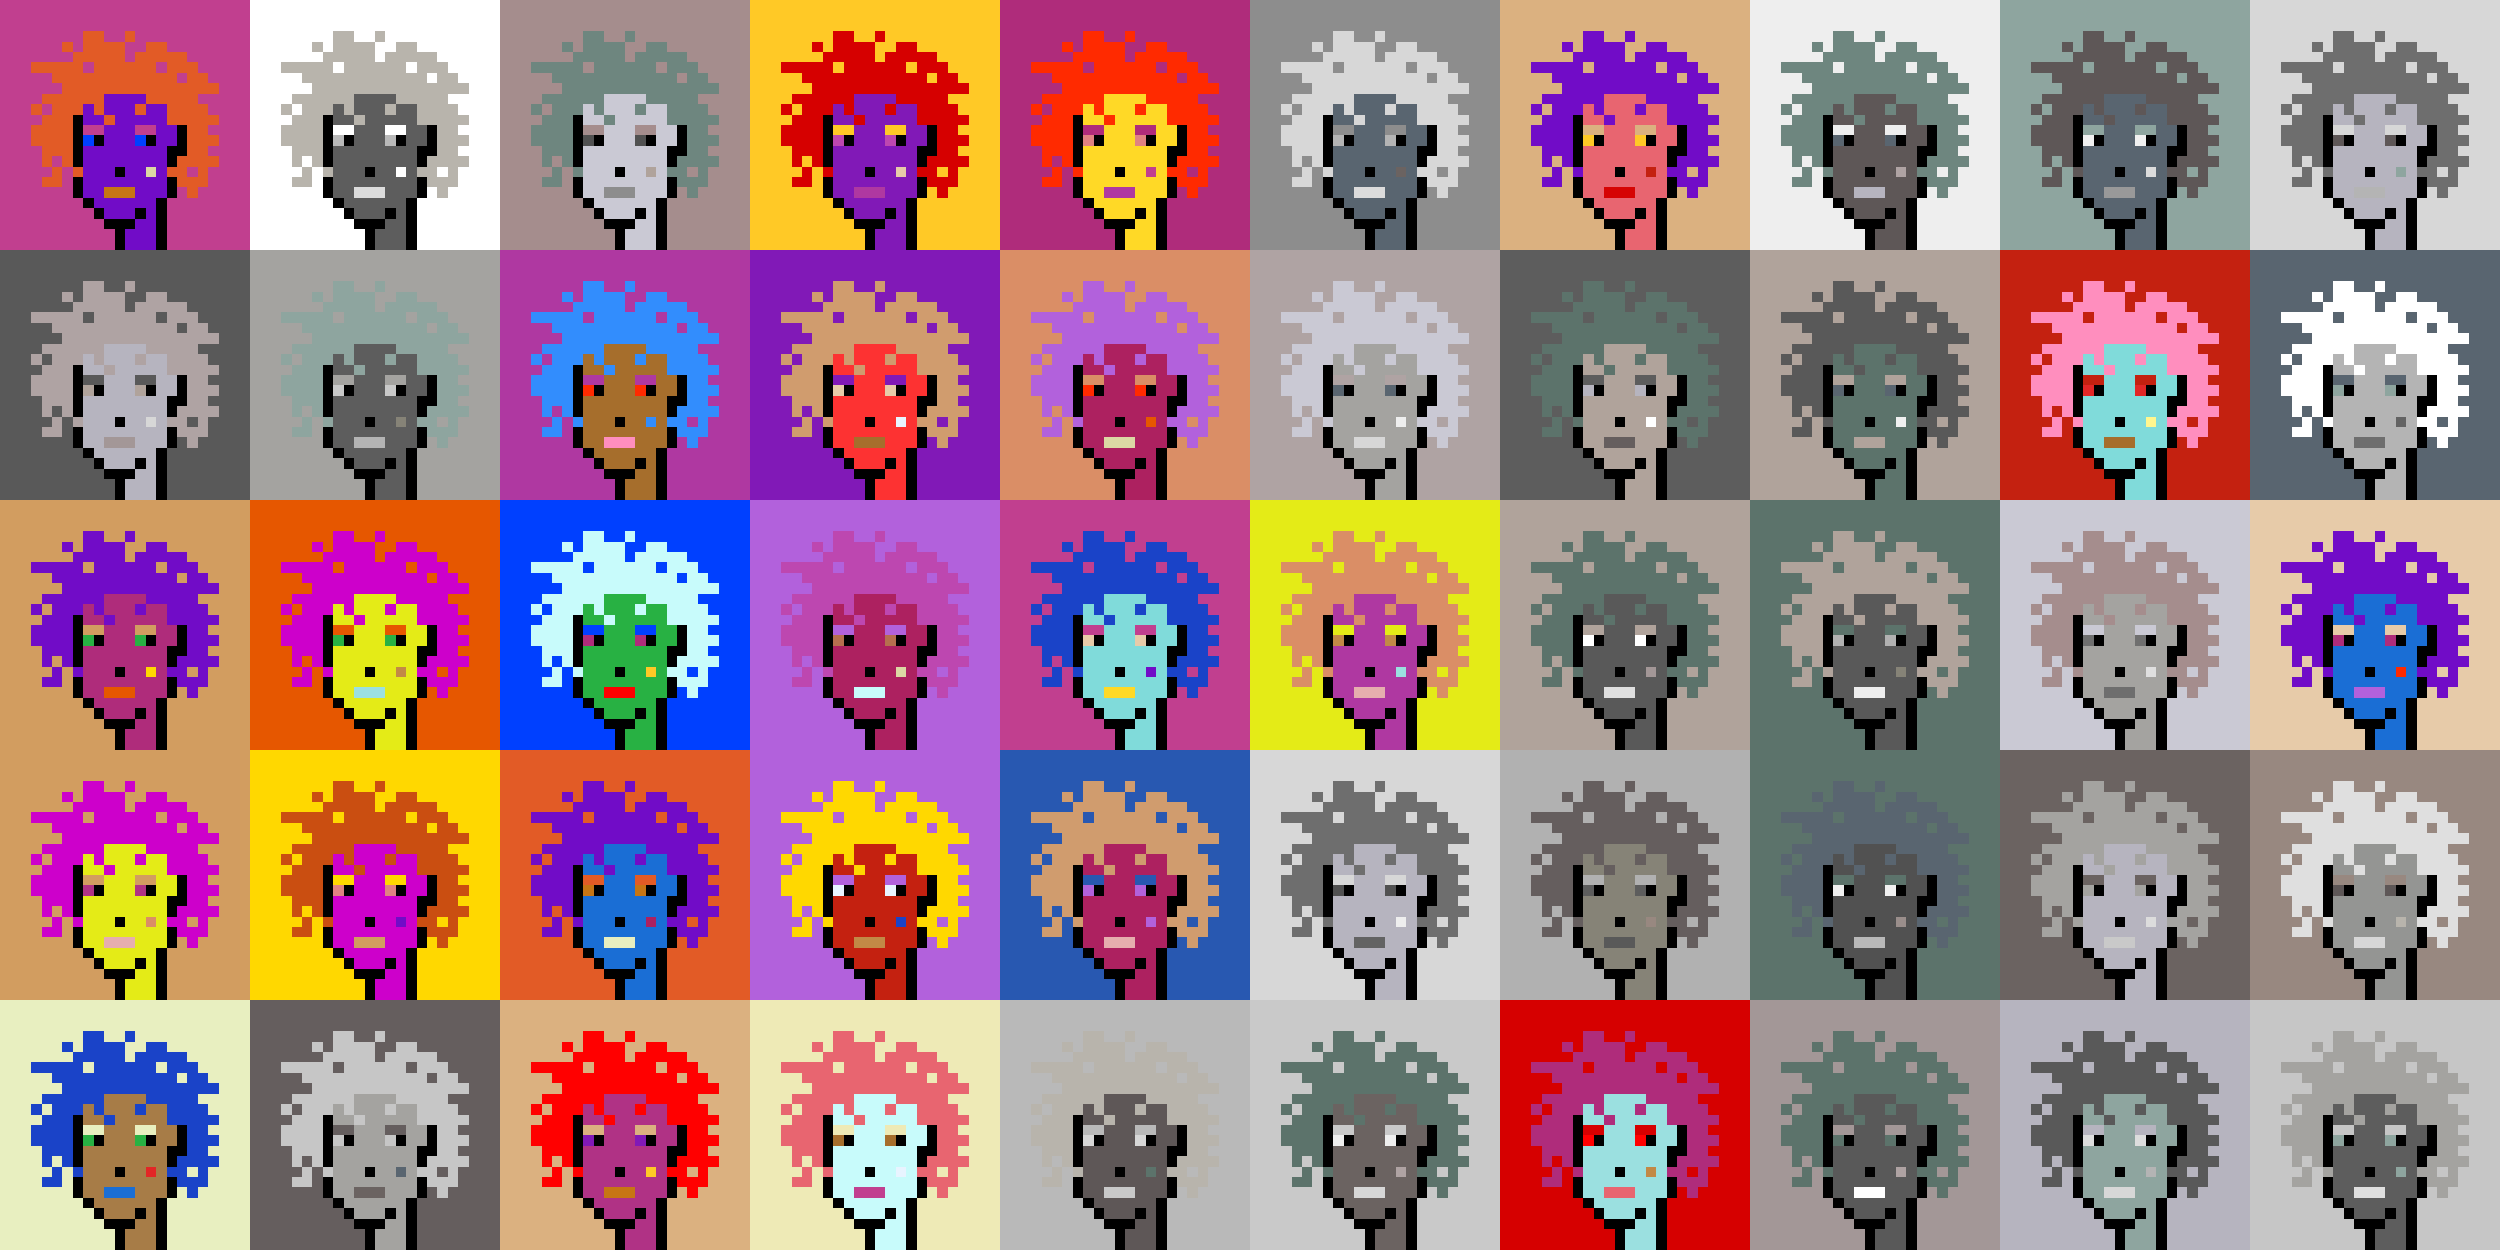 <svg shape-rendering="crispEdges" viewBox="0 0 240 120" xmlns="http://www.w3.org/2000/svg"><rect x="0" y="0" width="240" height="120" fill="#333333" stroke="none"/><style>rect{width:1px;height:1px}rect.bg{width:24px;height:24px}.c1{fill:#e7cba9}.c2{fill:#da8e66}.c3{fill:#ffd800}.c4{fill:#d60404}.c5{fill:#e86570}.c6{fill:#c77514}.c7{fill:#dc1d1d}.c8{fill:#ffc926}.c9{fill:#1a6ed5}.c10{fill:#d09c6e}.c11{fill:#fff68e}.c12{fill:#d29d60}.c13{fill:#80dbda}.c14{fill:#bd47b0}.c15{fill:#b261dc}.c16{fill:#0040ff}.c17{fill:#1a43c8}.c18{fill:#ff8ebe}.c19{fill:#c28946}.c20{fill:#a77c47}.c21{fill:#ffba00}.c22{fill:#ad2160}.c23{fill:#e25b26}.c24{fill:#c42110}.c25{fill:#b03285}.c26{fill:#ca4e11}.c27{fill:#c13f8f}.c28{fill:#e8efc0}.c29{fill:#b66f4e}.c30{fill:#9be0e0}.c31{fill:#e22626}.c32{fill:#2858b1}.c33{fill:#e8f4ff}.c34{fill:#28b143}.c35{fill:#8119b7}.c36{fill:#a66e2c}.c37{fill:#e4eb17}.c38{fill:#ff0000}.c39{fill:#328dfd}.c40{fill:#e08282}.c41{fill:#dcd8a4}.c42{fill:#d60000}.c43{fill:#cd00cb}.c44{fill:#710cc7}.c45{fill:#dbb180}.c46{fill:#ffd926}.c47{fill:#e6aeae}.c48{fill:#eeeab6}.c49{fill:#e65700}.c50{fill:#c8fbfb}.c51{fill:#af2c7b}.c52{fill:#af38a1}.c53{fill:#ff2a00}.c54{fill:#fd3232}.c55{fill:#a39797}.c56{fill:#ffffff}.c57{fill:#6f6f6f}.c58{fill:#afa3a3}.c59{fill:#655e5e}.c60{fill:#897a70}.c61{fill:#a58d8d}.c62{fill:#f0f0f0}.c63{fill:#949593}.c64{fill:#5c736b}.c65{fill:#596570}.c66{fill:#8d8d8d}.c67{fill:#8ea59f}.c68{fill:#5e5757}.c69{fill:#555555}.c70{fill:#595959}.c71{fill:#5d5d5d}.c72{fill:#b8b4ac}.c73{fill:#b1b1b1}.c74{fill:#b0a39b}.c75{fill:#d7d7d7}.c76{fill:#515151}.c77{fill:#b9b9b9}.c78{fill:#9a8e8b}.c79{fill:#636363}.c80{fill:#c6c6c6}.c81{fill:#dddddd}.c82{fill:#6b6361}.c83{fill:#b4b4b4}.c84{fill:#cac9d4}.c85{fill:#dcdcdc}.c86{fill:#6e867f}.c87{fill:#999999}.c88{fill:#dfdfdf}.c89{fill:#c9c9c9}.c90{fill:#988880}.c91{fill:#b6b4bf}.c92{fill:#868377}.c93{fill:#a4a3a0}.c94{fill:#eeeeee}.c95{fill:#6e6e6e}.c96{fill:#6e984d}.c97{fill:#fff68e}.c98{fill:#000000}.c99{fill:#711010}.c100{fill:#dbb180}.c101{fill:#917656}.c102{fill:#5c8539}.c103{fill:#638596}.c104{fill:#7b7b7b}.c105{fill:#d0d0d0}.c106{fill:#aeaeae}.c107{fill:#5e5e5e}.c108{fill:#727272}.c109{fill:#747474}.c110{fill:#373737}</style><defs><g id="h"><rect x="12" y="3"/><rect x="9" y="3"/><rect x="8" y="3"/><rect x="15" y="4"/><rect x="14" y="4"/><rect x="11" y="4"/><rect x="10" y="4"/><rect x="9" y="4"/><rect x="8" y="4"/><rect x="6" y="4"/><rect x="17" y="5"/><rect x="16" y="5"/><rect x="15" y="5"/><rect x="14" y="5"/><rect x="13" y="5"/><rect x="11" y="5"/><rect x="10" y="5"/><rect x="9" y="5"/><rect x="8" y="5"/><rect x="7" y="5"/><rect x="18" y="6"/><rect x="17" y="6"/><rect x="16" y="6"/><rect x="14" y="6"/><rect x="13" y="6"/><rect x="12" y="6"/><rect x="11" y="6"/><rect x="10" y="6"/><rect x="9" y="6"/><rect x="7" y="6"/><rect x="6" y="6"/><rect x="5" y="6"/><rect x="4" y="6"/><rect x="3" y="6"/><rect x="19" y="7"/><rect x="18" y="7"/><rect x="16" y="7"/><rect x="15" y="7"/><rect x="14" y="7"/><rect x="13" y="7"/><rect x="12" y="7"/><rect x="11" y="7"/><rect x="10" y="7"/><rect x="9" y="7"/><rect x="8" y="7"/><rect x="7" y="7"/><rect x="6" y="7"/><rect x="5" y="7"/><rect x="20" y="8"/><rect x="19" y="8"/><rect x="18" y="8"/><rect x="17" y="8"/><rect x="16" y="8"/><rect x="15" y="8"/><rect x="14" y="8"/><rect x="13" y="8"/><rect x="12" y="8"/><rect x="11" y="8"/><rect x="10" y="8"/><rect x="9" y="8"/><rect x="8" y="8"/><rect x="7" y="8"/><rect x="6" y="8"/><rect x="18" y="9"/><rect x="17" y="9"/><rect x="16" y="9"/><rect x="15" y="9"/><rect x="14" y="9"/><rect x="9" y="9"/><rect x="8" y="9"/><rect x="7" y="9"/><rect x="6" y="9"/><rect x="5" y="9"/><rect x="4" y="9"/><rect x="19" y="10"/><rect x="18" y="10"/><rect x="17" y="10"/><rect x="16" y="10"/><rect x="13" y="10"/><rect x="9" y="10"/><rect x="7" y="10"/><rect x="6" y="10"/><rect x="5" y="10"/><rect x="3" y="10"/><rect x="20" y="11"/><rect x="19" y="11"/><rect x="18" y="11"/><rect x="17" y="11"/><rect x="16" y="11"/><rect x="10" y="11"/><rect x="6" y="11"/><rect x="5" y="11"/><rect x="4" y="11"/><rect x="19" y="12"/><rect x="18" y="12"/><rect x="6" y="12"/><rect x="5" y="12"/><rect x="4" y="12"/><rect x="3" y="12"/><rect x="20" y="13"/><rect x="19" y="13"/><rect x="18" y="13"/><rect x="6" y="13"/><rect x="5" y="13"/><rect x="4" y="13"/><rect x="3" y="13"/><rect x="19" y="14"/><rect x="18" y="14"/><rect x="6" y="14"/><rect x="5" y="14"/><rect x="4" y="14"/><rect x="20" y="15"/><rect x="19" y="15"/><rect x="18" y="15"/><rect x="17" y="15"/><rect x="6" y="15"/><rect x="4" y="15"/><rect x="19" y="16"/><rect x="17" y="16"/><rect x="16" y="16"/><rect x="7" y="16"/><rect x="5" y="16"/><rect x="19" y="17"/><rect x="18" y="17"/><rect x="17" y="17"/><rect x="5" y="17"/><rect x="4" y="17"/><rect x="18" y="18"/></g><g id="s"><rect x="13" y="9"/> <rect x="12" y="9"/> <rect x="11" y="9"/> <rect x="10" y="9"/> <rect x="15" y="10"/> <rect x="14" y="10"/> <rect x="12" y="10"/> <rect x="11" y="10"/> <rect x="10" y="10"/> <rect x="8" y="10"/> <rect x="15" y="11"/> <rect x="14" y="11"/> <rect x="13" y="11"/> <rect x="12" y="11"/> <rect x="11" y="11"/> <rect x="9" y="11"/> <rect x="8" y="11"/> <rect x="16" y="12"/> <rect x="15" y="12"/> <rect x="12" y="12"/> <rect x="11" y="12"/> <rect x="10" y="12"/> <rect x="16" y="13"/> <rect x="15" y="13"/> <rect x="12" y="13"/> <rect x="11" y="13"/> <rect x="10" y="13"/> <rect x="15" y="14"/> <rect x="14" y="14"/> <rect x="13" y="14"/> <rect x="12" y="14"/> <rect x="11" y="14"/> <rect x="10" y="14"/> <rect x="9" y="14"/> <rect x="8" y="14"/> <rect x="15" y="15"/> <rect x="14" y="15"/> <rect x="13" y="15"/> <rect x="12" y="15"/> <rect x="11" y="15"/> <rect x="10" y="15"/> <rect x="9" y="15"/> <rect x="8" y="15"/> <rect x="15" y="16"/> <rect x="13" y="16"/> <rect x="12" y="16"/> <rect x="10" y="16"/> <rect x="9" y="16"/> <rect x="8" y="16"/> <rect x="15" y="17"/> <rect x="14" y="17"/> <rect x="13" y="17"/> <rect x="12" y="17"/> <rect x="11" y="17"/> <rect x="10" y="17"/> <rect x="9" y="17"/> <rect x="8" y="17"/> <rect x="15" y="18"/> <rect x="14" y="18"/> <rect x="13" y="18"/> <rect x="9" y="18"/> <rect x="8" y="18"/> <rect x="14" y="19"/> <rect x="13" y="19"/> <rect x="12" y="19"/> <rect x="11" y="19"/> <rect x="10" y="19"/> <rect x="9" y="19"/> <rect x="14" y="20"/> <rect x="12" y="20"/> <rect x="11" y="20"/> <rect x="10" y="20"/> <rect x="14" y="21"/> <rect x="13" y="21"/> <rect x="14" y="22"/> <rect x="13" y="22"/> <rect x="12" y="22"/> <rect x="14" y="23"/> <rect x="13" y="23"/> <rect x="12" y="23"/></g><g id="o"><rect x="7" y="11" /><rect x="17" y="12" /><rect x="7" y="12" /><rect x="17" y="13" /><rect x="14" y="13" /><rect x="9" y="13" /><rect x="7" y="13" /><rect x="17" y="14" /><rect x="16" y="14" /><rect x="7" y="14" /><rect x="16" y="15" /><rect x="7" y="15" /><rect x="11" y="16" /><rect x="16" y="17" /><rect x="7" y="17" /><rect x="16" y="18" /><rect x="7" y="18" /><rect x="15" y="19" /><rect x="8" y="19" /><rect x="15" y="20" /><rect x="13" y="20" /><rect x="9" y="20" /><rect x="15" y="21" /><rect x="12" y="21" /><rect x="11" y="21" /><rect x="10" y="21" /><rect x="15" y="22" /><rect x="11" y="22" /><rect x="15" y="23" /><rect x="11" y="23" /></g><g id="de"><rect x="14" y="12" /><rect x="13" y="12" /><rect x="9" y="12" /><rect x="8" y="12" /></g><g id="le"><rect x="13" y="13" /><rect x="8" y="13" /></g><g id="l"><rect x="12" y="18" /><rect x="11" y="18" /><rect x="10" y="18" /></g><g id="m"><rect x="14" y="16" /></g></defs><g transform="translate(0, 0)"><rect class="bg c27"></rect><use href="#h" class="c23" /><use href="#s" class="c44" /><use href="#de" class="c27" /><use href="#le" class="c16" /><use href="#m" class="c41" /><use href="#l" class="c6" /><use href="#o" fill="black" /></g><g transform="translate(24, 0)"><rect class="bg c56"></rect><use href="#h" class="c72" /><use href="#s" class="c71" /><use href="#de" class="c56" /><use href="#le" class="c77" /><use href="#m" class="c56" /><use href="#l" class="c85" /><use href="#o" fill="black" /></g><g transform="translate(48, 0)"><rect class="bg c61"></rect><use href="#h" class="c86" /><use href="#s" class="c84" /><use href="#de" class="c61" /><use href="#le" class="c76" /><use href="#m" class="c74" /><use href="#l" class="c66" /><use href="#o" fill="black" /></g><g transform="translate(72, 0)"><rect class="bg c8"></rect><use href="#h" class="c42" /><use href="#s" class="c35" /><use href="#de" class="c8" /><use href="#le" class="c14" /><use href="#m" class="c1" /><use href="#l" class="c52" /><use href="#o" fill="black" /></g><g transform="translate(96, 0)"><rect class="bg c51"></rect><use href="#h" class="c53" /><use href="#s" class="c46" /><use href="#de" class="c51" /><use href="#le" class="c40" /><use href="#m" class="c27" /><use href="#l" class="c52" /><use href="#o" fill="black" /></g><g transform="translate(120, 0)"><rect class="bg c66"></rect><use href="#h" class="c75" /><use href="#s" class="c65" /><use href="#de" class="c66" /><use href="#le" class="c83" /><use href="#m" class="c82" /><use href="#l" class="c85" /><use href="#o" fill="black" /></g><g transform="translate(144, 0)"><rect class="bg c45"></rect><use href="#h" class="c44" /><use href="#s" class="c5" /><use href="#de" class="c45" /><use href="#le" class="c8" /><use href="#m" class="c24" /><use href="#l" class="c4" /><use href="#o" fill="black" /></g><g transform="translate(168, 0)"><rect class="bg c94"></rect><use href="#h" class="c86" /><use href="#s" class="c68" /><use href="#de" class="c94" /><use href="#le" class="c65" /><use href="#m" class="c58" /><use href="#l" class="c91" /><use href="#o" fill="black" /></g><g transform="translate(192, 0)"><rect class="bg c67"></rect><use href="#h" class="c68" /><use href="#s" class="c65" /><use href="#de" class="c67" /><use href="#le" class="c62" /><use href="#m" class="c85" /><use href="#l" class="c87" /><use href="#o" fill="black" /></g><g transform="translate(216, 0)"><rect class="bg c75"></rect><use href="#h" class="c95" /><use href="#s" class="c91" /><use href="#de" class="c75" /><use href="#le" class="c68" /><use href="#m" class="c67" /><use href="#l" class="c83" /><use href="#o" fill="black" /></g><g transform="translate(0, 24)"><rect class="bg c70"></rect><use href="#h" class="c58" /><use href="#s" class="c91" /><use href="#de" class="c70" /><use href="#le" class="c74" /><use href="#m" class="c75" /><use href="#l" class="c55" /><use href="#o" fill="black" /></g><g transform="translate(24, 24)"><rect class="bg c93"></rect><use href="#h" class="c67" /><use href="#s" class="c71" /><use href="#de" class="c93" /><use href="#le" class="c89" /><use href="#m" class="c92" /><use href="#l" class="c83" /><use href="#o" fill="black" /></g><g transform="translate(48, 24)"><rect class="bg c52"></rect><use href="#h" class="c39" /><use href="#s" class="c36" /><use href="#de" class="c52" /><use href="#le" class="c53" /><use href="#m" class="c39" /><use href="#l" class="c18" /><use href="#o" fill="black" /></g><g transform="translate(72, 24)"><rect class="bg c35"></rect><use href="#h" class="c10" /><use href="#s" class="c54" /><use href="#de" class="c35" /><use href="#le" class="c1" /><use href="#m" class="c33" /><use href="#l" class="c36" /><use href="#o" fill="black" /></g><g transform="translate(96, 24)"><rect class="bg c2"></rect><use href="#h" class="c15" /><use href="#s" class="c22" /><use href="#de" class="c2" /><use href="#le" class="c53" /><use href="#m" class="c49" /><use href="#l" class="c41" /><use href="#o" fill="black" /></g><g transform="translate(120, 24)"><rect class="bg c58"></rect><use href="#h" class="c84" /><use href="#s" class="c93" /><use href="#de" class="c58" /><use href="#le" class="c65" /><use href="#m" class="c94" /><use href="#l" class="c75" /><use href="#o" fill="black" /></g><g transform="translate(144, 24)"><rect class="bg c71"></rect><use href="#h" class="c64" /><use href="#s" class="c74" /><use href="#de" class="c71" /><use href="#le" class="c91" /><use href="#m" class="c56" /><use href="#l" class="c59" /><use href="#o" fill="black" /></g><g transform="translate(168, 24)"><rect class="bg c74"></rect><use href="#h" class="c70" /><use href="#s" class="c64" /><use href="#de" class="c74" /><use href="#le" class="c65" /><use href="#m" class="c62" /><use href="#l" class="c74" /><use href="#o" fill="black" /></g><g transform="translate(192, 24)"><rect class="bg c24"></rect><use href="#h" class="c18" /><use href="#s" class="c13" /><use href="#de" class="c24" /><use href="#le" class="c31" /><use href="#m" class="c11" /><use href="#l" class="c36" /><use href="#o" fill="black" /></g><g transform="translate(216, 24)"><rect class="bg c65"></rect><use href="#h" class="c56" /><use href="#s" class="c83" /><use href="#de" class="c65" /><use href="#le" class="c67" /><use href="#m" class="c79" /><use href="#l" class="c95" /><use href="#o" fill="black" /></g><g transform="translate(0, 48)"><rect class="bg c12"></rect><use href="#h" class="c44" /><use href="#s" class="c51" /><use href="#de" class="c12" /><use href="#le" class="c34" /><use href="#m" class="c3" /><use href="#l" class="c49" /><use href="#o" fill="black" /></g><g transform="translate(24, 48)"><rect class="bg c49"></rect><use href="#h" class="c43" /><use href="#s" class="c37" /><use href="#de" class="c49" /><use href="#le" class="c34" /><use href="#m" class="c19" /><use href="#l" class="c30" /><use href="#o" fill="black" /></g><g transform="translate(48, 48)"><rect class="bg c16"></rect><use href="#h" class="c50" /><use href="#s" class="c34" /><use href="#de" class="c16" /><use href="#le" class="c51" /><use href="#m" class="c8" /><use href="#l" class="c38" /><use href="#o" fill="black" /></g><g transform="translate(72, 48)"><rect class="bg c15"></rect><use href="#h" class="c14" /><use href="#s" class="c22" /><use href="#de" class="c15" /><use href="#le" class="c29" /><use href="#m" class="c41" /><use href="#l" class="c50" /><use href="#o" fill="black" /></g><g transform="translate(96, 48)"><rect class="bg c27"></rect><use href="#h" class="c17" /><use href="#s" class="c13" /><use href="#de" class="c27" /><use href="#le" class="c1" /><use href="#m" class="c44" /><use href="#l" class="c46" /><use href="#o" fill="black" /></g><g transform="translate(120, 48)"><rect class="bg c37"></rect><use href="#h" class="c2" /><use href="#s" class="c52" /><use href="#de" class="c37" /><use href="#le" class="c19" /><use href="#m" class="c30" /><use href="#l" class="c47" /><use href="#o" fill="black" /></g><g transform="translate(144, 48)"><rect class="bg c74"></rect><use href="#h" class="c64" /><use href="#s" class="c70" /><use href="#de" class="c74" /><use href="#le" class="c56" /><use href="#m" class="c55" /><use href="#l" class="c88" /><use href="#o" fill="black" /></g><g transform="translate(168, 48)"><rect class="bg c64"></rect><use href="#h" class="c74" /><use href="#s" class="c70" /><use href="#de" class="c64" /><use href="#le" class="c73" /><use href="#m" class="c92" /><use href="#l" class="c94" /><use href="#o" fill="black" /></g><g transform="translate(192, 48)"><rect class="bg c84"></rect><use href="#h" class="c61" /><use href="#s" class="c93" /><use href="#de" class="c84" /><use href="#le" class="c57" /><use href="#m" class="c88" /><use href="#l" class="c95" /><use href="#o" fill="black" /></g><g transform="translate(216, 48)"><rect class="bg c1"></rect><use href="#h" class="c44" /><use href="#s" class="c9" /><use href="#de" class="c1" /><use href="#le" class="c51" /><use href="#m" class="c53" /><use href="#l" class="c15" /><use href="#o" fill="black" /></g><g transform="translate(0, 72)"><rect class="bg c12"></rect><use href="#h" class="c43" /><use href="#s" class="c37" /><use href="#de" class="c12" /><use href="#le" class="c25" /><use href="#m" class="c2" /><use href="#l" class="c47" /><use href="#o" fill="black" /></g><g transform="translate(24, 72)"><rect class="bg c3"></rect><use href="#h" class="c26" /><use href="#s" class="c43" /><use href="#de" class="c3" /><use href="#le" class="c40" /><use href="#m" class="c44" /><use href="#l" class="c12" /><use href="#o" fill="black" /></g><g transform="translate(48, 72)"><rect class="bg c23"></rect><use href="#h" class="c44" /><use href="#s" class="c9" /><use href="#de" class="c23" /><use href="#le" class="c6" /><use href="#m" class="c22" /><use href="#l" class="c28" /><use href="#o" fill="black" /></g><g transform="translate(72, 72)"><rect class="bg c15"></rect><use href="#h" class="c3" /><use href="#s" class="c24" /><use href="#de" class="c15" /><use href="#le" class="c33" /><use href="#m" class="c17" /><use href="#l" class="c19" /><use href="#o" fill="black" /></g><g transform="translate(96, 72)"><rect class="bg c32"></rect><use href="#h" class="c10" /><use href="#s" class="c22" /><use href="#de" class="c32" /><use href="#le" class="c15" /><use href="#m" class="c15" /><use href="#l" class="c47" /><use href="#o" fill="black" /></g><g transform="translate(120, 72)"><rect class="bg c75"></rect><use href="#h" class="c95" /><use href="#s" class="c91" /><use href="#de" class="c75" /><use href="#le" class="c76" /><use href="#m" class="c94" /><use href="#l" class="c79" /><use href="#o" fill="black" /></g><g transform="translate(144, 72)"><rect class="bg c73"></rect><use href="#h" class="c59" /><use href="#s" class="c92" /><use href="#de" class="c73" /><use href="#le" class="c71" /><use href="#m" class="c90" /><use href="#l" class="c70" /><use href="#o" fill="black" /></g><g transform="translate(168, 72)"><rect class="bg c64"></rect><use href="#h" class="c65" /><use href="#s" class="c76" /><use href="#de" class="c64" /><use href="#le" class="c62" /><use href="#m" class="c78" /><use href="#l" class="c77" /><use href="#o" fill="black" /></g><g transform="translate(192, 72)"><rect class="bg c82"></rect><use href="#h" class="c93" /><use href="#s" class="c91" /><use href="#de" class="c82" /><use href="#le" class="c93" /><use href="#m" class="c85" /><use href="#l" class="c89" /><use href="#o" fill="black" /></g><g transform="translate(216, 72)"><rect class="bg c90"></rect><use href="#h" class="c88" /><use href="#s" class="c63" /><use href="#de" class="c90" /><use href="#le" class="c68" /><use href="#m" class="c72" /><use href="#l" class="c75" /><use href="#o" fill="black" /></g><g transform="translate(0, 96)"><rect class="bg c28"></rect><use href="#h" class="c17" /><use href="#s" class="c20" /><use href="#de" class="c28" /><use href="#le" class="c34" /><use href="#m" class="c31" /><use href="#l" class="c9" /><use href="#o" fill="black" /></g><g transform="translate(24, 96)"><rect class="bg c59"></rect><use href="#h" class="c80" /><use href="#s" class="c93" /><use href="#de" class="c59" /><use href="#le" class="c80" /><use href="#m" class="c65" /><use href="#l" class="c82" /><use href="#o" fill="black" /></g><g transform="translate(48, 96)"><rect class="bg c45"></rect><use href="#h" class="c38" /><use href="#s" class="c25" /><use href="#de" class="c45" /><use href="#le" class="c35" /><use href="#m" class="c8" /><use href="#l" class="c6" /><use href="#o" fill="black" /></g><g transform="translate(72, 96)"><rect class="bg c48"></rect><use href="#h" class="c5" /><use href="#s" class="c50" /><use href="#de" class="c48" /><use href="#le" class="c36" /><use href="#m" class="c33" /><use href="#l" class="c27" /><use href="#o" fill="black" /></g><g transform="translate(96, 96)"><rect class="bg c77"></rect><use href="#h" class="c72" /><use href="#s" class="c68" /><use href="#de" class="c77" /><use href="#le" class="c75" /><use href="#m" class="c64" /><use href="#l" class="c89" /><use href="#o" fill="black" /></g><g transform="translate(120, 96)"><rect class="bg c89"></rect><use href="#h" class="c64" /><use href="#s" class="c82" /><use href="#de" class="c89" /><use href="#le" class="c94" /><use href="#m" class="c58" /><use href="#l" class="c75" /><use href="#o" fill="black" /></g><g transform="translate(144, 96)"><rect class="bg c42"></rect><use href="#h" class="c51" /><use href="#s" class="c30" /><use href="#de" class="c42" /><use href="#le" class="c38" /><use href="#m" class="c19" /><use href="#l" class="c5" /><use href="#o" fill="black" /></g><g transform="translate(168, 96)"><rect class="bg c55"></rect><use href="#h" class="c64" /><use href="#s" class="c70" /><use href="#de" class="c55" /><use href="#le" class="c64" /><use href="#m" class="c58" /><use href="#l" class="c56" /><use href="#o" fill="black" /></g><g transform="translate(192, 96)"><rect class="bg c91"></rect><use href="#h" class="c70" /><use href="#s" class="c67" /><use href="#de" class="c91" /><use href="#le" class="c81" /><use href="#m" class="c83" /><use href="#l" class="c75" /><use href="#o" fill="black" /></g><g transform="translate(216, 96)"><rect class="bg c80"></rect><use href="#h" class="c93" /><use href="#s" class="c71" /><use href="#de" class="c80" /><use href="#le" class="c67" /><use href="#m" class="c67" /><use href="#l" class="c88" /><use href="#o" fill="black" /></g></svg>
